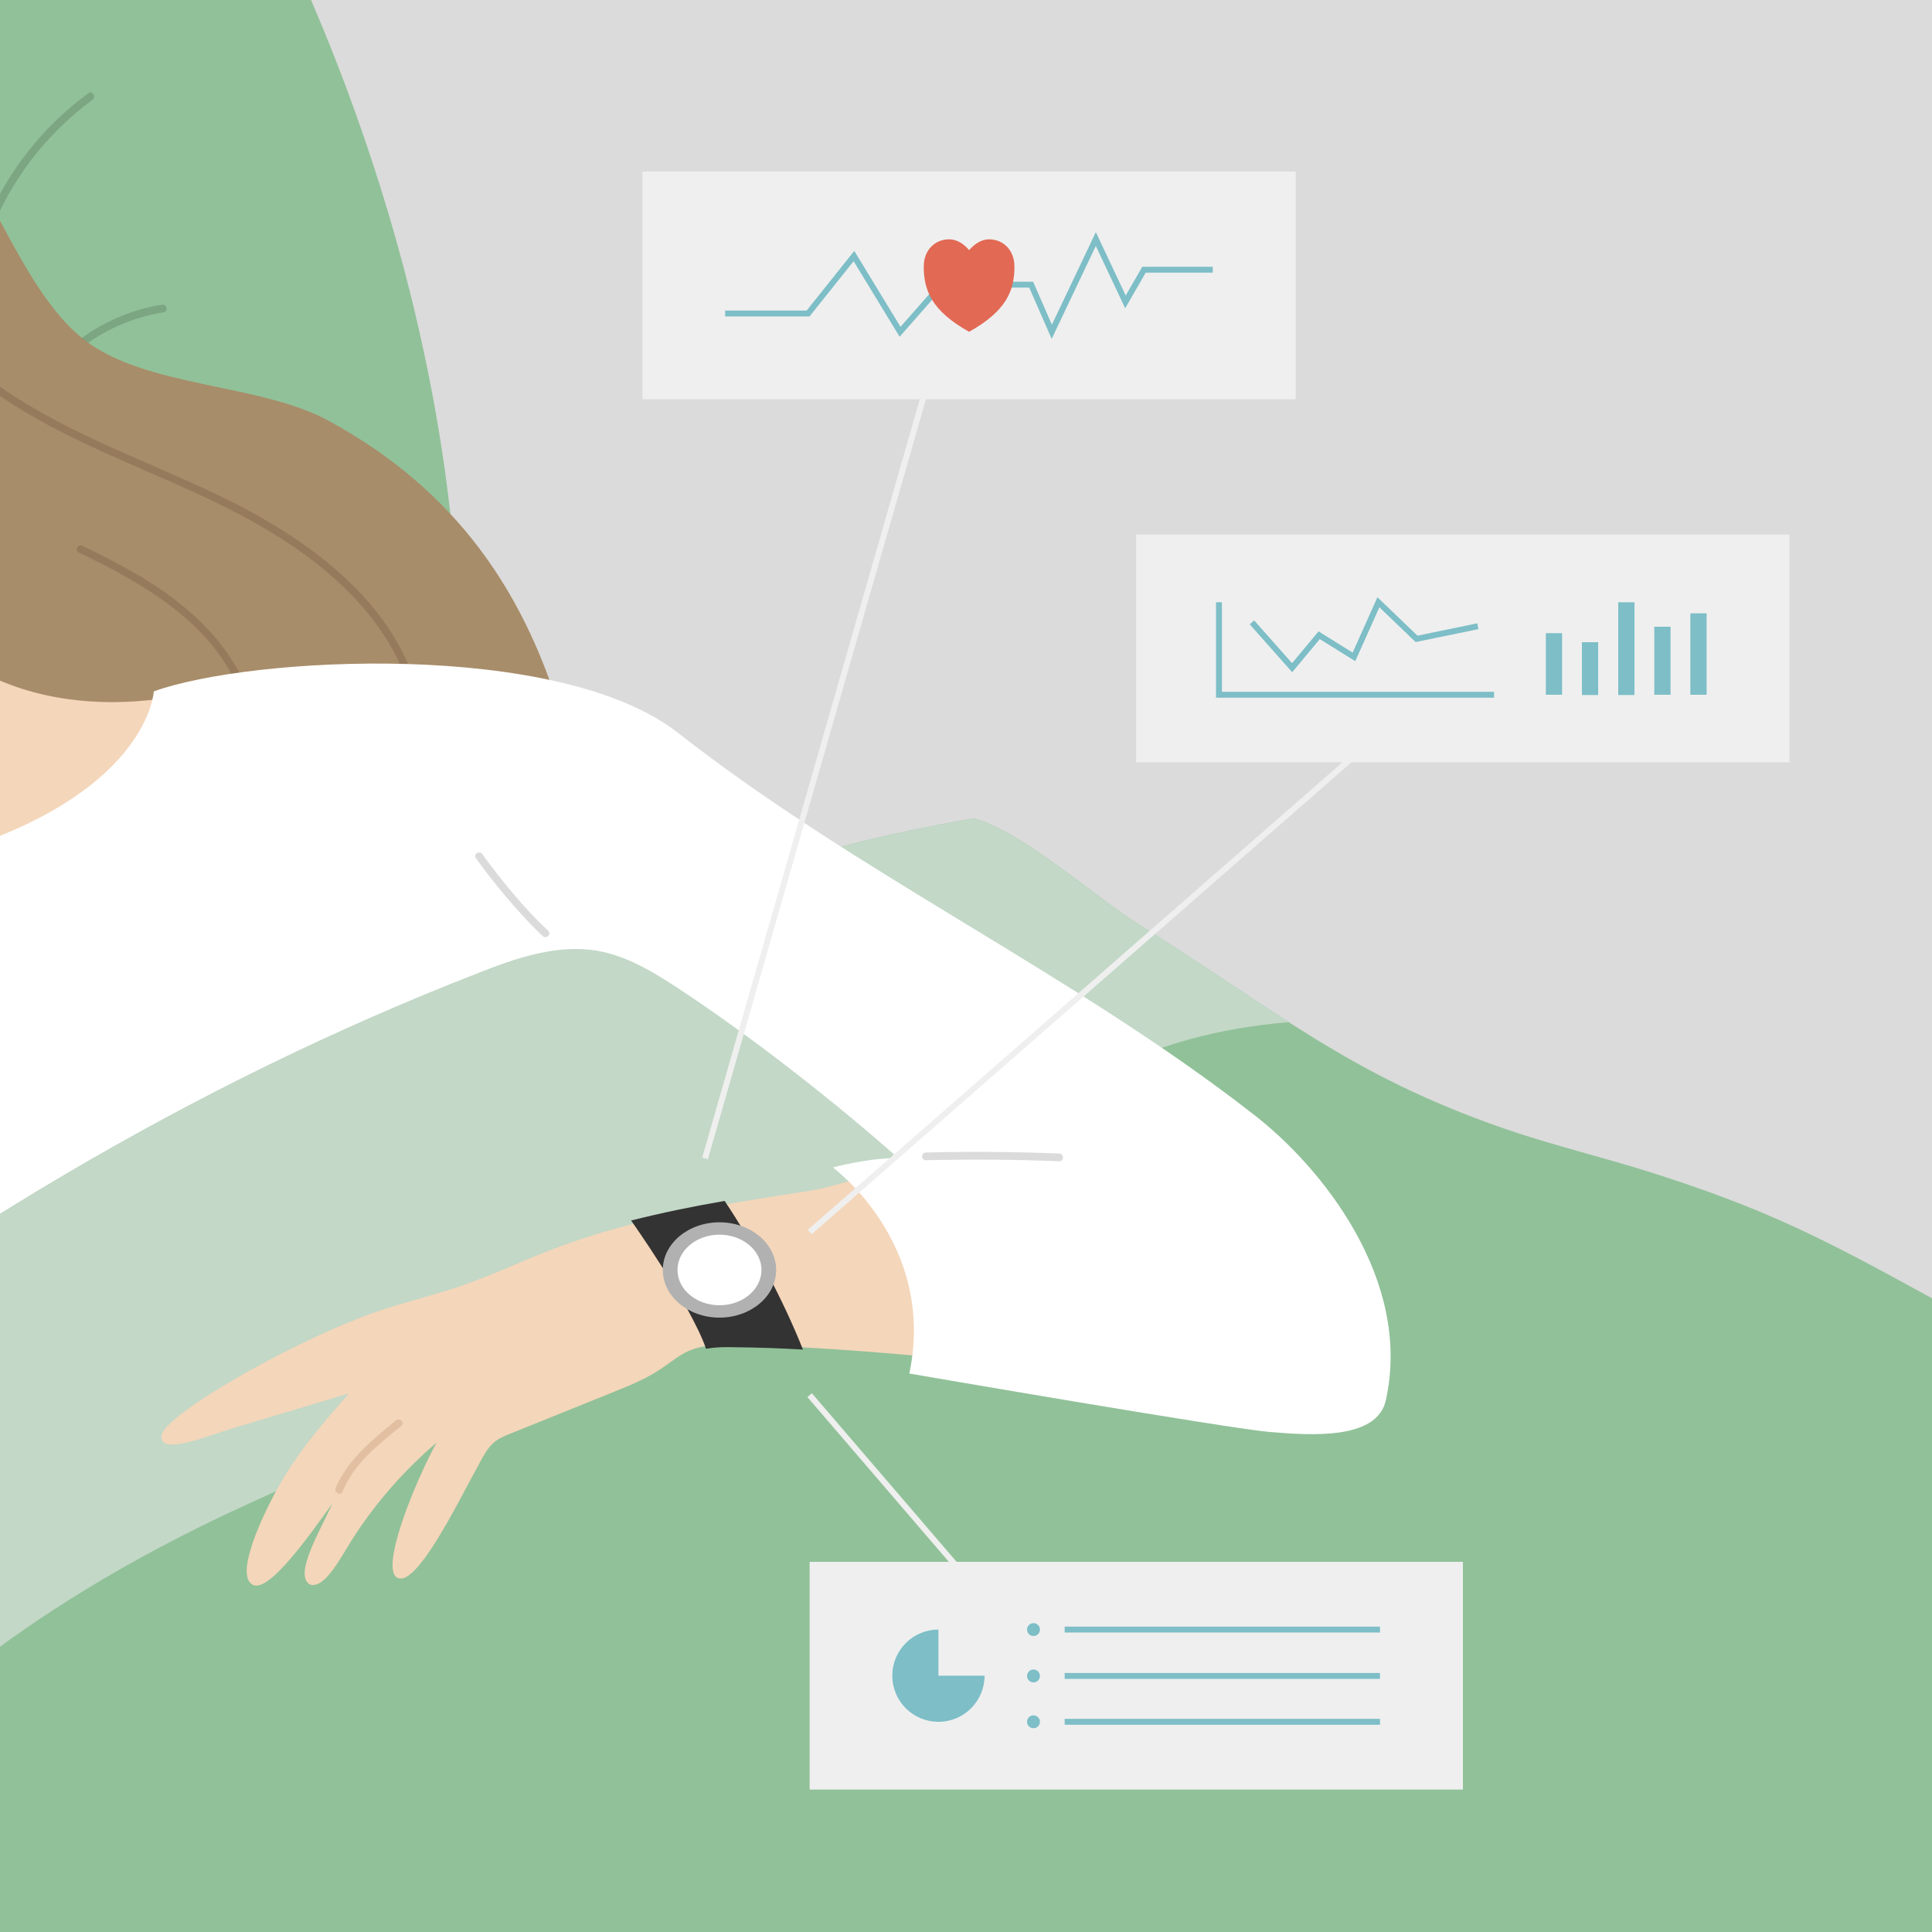 <?xml version="1.0" encoding="utf-8"?>
<!-- Generator: Adobe Illustrator 28.1.0, SVG Export Plug-In . SVG Version: 6.00 Build 0)  -->
<svg version="1.1" xmlns="http://www.w3.org/2000/svg" xmlns:xlink="http://www.w3.org/1999/xlink" x="0px" y="0px"
	 viewBox="0 0 750 750" style="enable-background:new 0 0 750 750;" xml:space="preserve">
<rect x="0" y="0" width="750" height="750" fill="#808080" stroke="none"/>
<style type="text/css">
	.st0{opacity:0.5;fill:none;stroke:#B1B1B1;stroke-width:2;stroke-linecap:round;stroke-linejoin:round;stroke-miterlimit:10;}
	.st1{fill:#333333;stroke:#333333;stroke-width:0.5;stroke-miterlimit:10;}
	.st2{fill:#333333;}
	.st3{fill:#B1B1B1;}
	.st4{fill:#7DBEC7;}
	.st5{opacity:0.5;}
	.st6{clip-path:url(#SVGID_00000116952496191790184880000004970215311818759319_);}
	.st7{fill:#DBDBDB;}
	.st8{fill:#91C199;}
	.st9{fill:#C3D8C7;}
	.st10{fill:#7CA581;}
	.st11{fill:#A88D6A;}
	.st12{fill:#967A5C;}
	.st13{fill:#F4D6BA;}
	.st14{fill:#E2BFA1;}
	.st15{fill:#FFFFFF;}
	.st16{fill:#E26954;}
	.st17{fill:none;stroke:#E26954;stroke-miterlimit:10;}
	.st18{fill:#FFFFFF;stroke:#FFFFFF;stroke-width:0.5;stroke-miterlimit:10;}
	.st19{fill:#FFFFFF;stroke:#FFFFFF;stroke-width:0.332;stroke-miterlimit:10;}
	.st20{clip-path:url(#SVGID_00000142872800923507638090000016604843353714845371_);}
	.st21{fill:#B6CECD;}
	.st22{fill:#D8B37C;}
	.st23{fill:#EACE9B;}
	.st24{fill:#EAEAEA;}
	.st25{fill:#E0E0E0;}
	.st26{fill:#C49762;}
	.st27{fill:#A7C1AB;}
	.st28{clip-path:url(#SVGID_00000052822065786833686010000015927494850381650871_);}
	.st29{fill:none;stroke:#EFEFEF;stroke-width:2.29;stroke-miterlimit:10;}
	.st30{fill:none;stroke:#EFEFEF;stroke-width:3;stroke-miterlimit:10;}
	.st31{fill:#EFEFEF;}
	.st32{fill:none;stroke:#7DBEC7;stroke-width:2.29;stroke-miterlimit:10;}
	.st33{fill:#333333;stroke:#333333;stroke-width:0.664;stroke-miterlimit:10;}
	.st34{fill:none;stroke:#333333;stroke-miterlimit:10;}
	.st35{fill:none;stroke:#7DBEC7;stroke-width:3;stroke-miterlimit:10;}
	.st36{fill:#333333;stroke:#333333;stroke-width:0.82;stroke-miterlimit:10;}
	.st37{fill:none;stroke:#333333;stroke-width:1.236;stroke-miterlimit:10;}
</style>
<g id="illust">
	<g>
		<defs>
			<rect id="SVGID_1_" y="0" transform="matrix(-1 -4.489266e-11 4.489266e-11 -1 750 750)" width="750" height="750"/>
		</defs>
		<clipPath id="SVGID_00000139980793524396986180000001444233333805608362_">
			<use xlink:href="#SVGID_1_"  style="overflow:visible;"/>
		</clipPath>
		<g style="clip-path:url(#SVGID_00000139980793524396986180000001444233333805608362_);">
			<rect x="0" y="0" transform="matrix(-1 -4.489266e-11 4.489266e-11 -1 750 750)" class="st7" width="750" height="750"/>
			<g>
				<path class="st8" d="M0,471.2c59-36.7,120.9-68.3,185.7-93.6c5.6-2.2,129.4-45.3,129.4-45.3c21-7.5,62.8-14.6,62.8-14.6
					c18.5,4.7,47.7,30.9,63.9,41c54.6,34,81.3,58.3,142.1,79.4c18.8,6.5,38.3,11.1,57.2,17.1c45.3,14.4,67.2,25.9,108.9,48.8v179.6
					v20.6V750H0l-42.8-73.7l-78.1-120C-82,525.6-41.7,497.1,0,471.2z"/>
				<g>
					<path class="st9" d="M500.3,396.8c-17.6-11.3-35.6-23.9-58.5-38.1c-16.2-10.1-45.4-36.2-63.9-41c0,0-41.8,7.1-62.8,14.6
						c0,0-123.8,43.1-129.4,45.3C120.9,402.9,59,434.5,0,471.2c-41.7,26-82,54.5-120.9,85.2l78.1,120c0,0,41.1-48.1,139.6-92.8
						C242,517.6,328.5,466,380.9,440.8C416.9,423.5,442.9,401.6,500.3,396.8z"/>
				</g>
			</g>
			<g>
				<g>
					<path class="st8" d="M74.9-66.3c14-0.1,26.7,25.2,31.5,35c37,76,62.8,162.7,69.9,245.6c0.4,4.2,0.6,8.7-1.3,12.4
						c-2,3.9-6,6.2-9.9,8.3c-134.2,74.5-276.3,135-423,180.1c-5.6,1.7-11.5,3.4-17.1,1.9c-6.2-1.7-10.6-6.9-14.6-11.8
						c-41.7-52.3-72.1-112.6-102.2-172.3c-18.7-37.1-46.3-80.4-65-117.5c-2-4-4.1-8.3-3.1-12.7c0.9-4.1,4.2-7.2,7.5-9.8
						c30-24.4,66.5-39.1,102.8-52.4C-217-8.1-66.4-65.7,74.9-66.3z"/>
				</g>
				<g>
					<g>
						<path class="st10" d="M62.8,118.3C50,120.3,38,125.9,28,134.1c-1.5,1.2,0.6,3.3,2.1,2.1c9.6-7.9,21.2-13,33.5-15
							C65.5,120.8,64.7,117.9,62.8,118.3L62.8,118.3z"/>
					</g>
				</g>
				<g>
					<g>
						<path class="st10" d="M34.3,36.2C19.2,47.2,6.7,61.9-1.8,78.7c-2.4,4.8-4.5,9.7-6.2,14.7c-0.6,1.8,2.3,2.6,2.9,0.8
							c5.9-17.2,16-32.9,29.2-45.5c3.7-3.6,7.6-6.9,11.8-9.9C37.4,37.6,35.9,35,34.3,36.2L34.3,36.2z"/>
					</g>
				</g>
			</g>
			<g>
				<g>
					<path class="st11" d="M-147,8.4c39.5-8.9,91.2,11.3,115.3,31.5c26,21.7,37.8,71.2,64.4,92c23.9,18.6,68.2,16.9,94.8,31.4
						c49.4,26.9,77.5,66.9,92.3,121.2C93.1,330-42.5,344.3-176.5,358.3c-3.9,0.4-8.2,0.8-11.6-1.2c-4-2.3-5.7-7.1-6.8-11.6
						c-4.7-18.1-5.5-37.1-2.4-55.5c1.9-11.4,5.4-22.8,3.9-34.2c-1.3-10.6-6.8-20.2-11.9-29.7c-23.2-42.6-42.9-90.9-33.9-138.6
						S-194.3,19.1-147,8.4z"/>
				</g>
				<g>
					<g>
						<path class="st12" d="M-17.3,139.8c11.1,10.5,24,18.9,37.5,26C33.8,173,48,179,62.1,185.2c13.5,5.9,27,11.9,39.7,19.4
							c12.2,7.1,23.8,15.3,33.7,25.4c9.6,9.6,17.6,21,22.2,33.9c0.6,1.6,1.1,3.3,1.6,5c0.5,1.9,3.4,1.1,2.9-0.8
							c-3.9-13.3-11-25.3-20.2-35.6c-9.4-10.5-20.7-19.3-32.6-26.8c-12.4-7.8-25.7-14.2-39.1-20.1c-14.2-6.3-28.6-12.3-42.5-19.2
							c-13.7-6.9-27.1-14.8-38.7-24.8c-1.5-1.3-2.9-2.6-4.3-3.9C-16.6,136.3-18.8,138.4-17.3,139.8L-17.3,139.8z"/>
					</g>
				</g>
				<g>
					<g>
						<path class="st12" d="M30.5,214.4c25,12.1,51.8,27.2,62.7,54.3c2.8,7,4.4,14.4,4.2,21.9c0,1.9,3,1.9,3,0
							c0.3-13.9-5-27.4-13.2-38.5c-8.6-11.8-20.3-20.9-32.8-28.4c-7.3-4.3-14.8-8.2-22.4-11.8C30.3,211,28.8,213.5,30.5,214.4
							L30.5,214.4z"/>
					</g>
				</g>
			</g>
			<path class="st13" d="M-123.8,29.9c67.7,0,97.1,52.3,97.1,107.3c0,40.4,2.7,75.2-14.7,90.8c9.7,17.6,26.8,31.1,45.9,38
				c22.4,8.2,47.1,8.1,70.4,3.1c-1.6,11-8.4,20.6-16.2,28.6C35,322.2,1.3,335.3-32.5,340.1c-33.8,4.8-80.7,12.7-114.7,9.6
				c19.7-13.3,38.8-38.1,41.5-61.4c1.7-14.6-16.2-48.4-31.5-73.4c-33.3-19.5-61.9-50-61.9-82.5C-199.1,77.5-209,29.9-123.8,29.9z"/>
			<g>
				<g>
					<path class="st13" d="M354.4,456.1c-13.2-3-26.8,4.1-40.2,6.2c-34.5,5.3-69.4,10.7-101.9,23.5c-10.7,4.2-21.1,9.1-31.9,12.9
						c-10,3.5-20.4,6.1-30.6,9.3c-32.1,10.2-88.7,42.3-87.1,49.9c0,7,18.5-0.7,27.5-3.4c15.1-4.5,30.2-9.1,45.3-13.6
						c-9.4,10.7-18.8,21.5-26,33.8c-7.2,12.3-18.9,37.1-11.2,40.6c6.4,2.8,22.1-19.7,30.7-31.6c-4.4,10-15.2,27.6-8.7,31.4
						c5.8,2,12.3-11.1,16.8-18.1c8.9-13.8,19.9-26.3,32.4-37c-7.9,14.2-22.6,49.7-15,52.6c7.7,3,23.7-30.3,31.9-45.1
						c1.5-2.7,2.9-5.4,5.2-7.4c2-1.8,4.6-2.8,7.1-3.8c13.1-5.3,26.3-10.6,39.4-15.9c6.4-2.6,12.9-5.2,18.6-9.1
						c3.5-2.3,6.7-5.1,10.5-6.8c5.6-2.5,11.9-2.5,18-2.4c34.8,0.6,69.6,4,104.2,7.4C389.6,529.4,398.9,466.3,354.4,456.1z"/>
				</g>
				<g>
					<g>
						<path class="st14" d="M132.9,579.1c2.3-5.3,5.6-10,9.7-14.1c4.1-4.1,8.7-7.8,13.2-11.5c1.5-1.2-0.6-3.3-2.1-2.1
							c-9.1,7.5-18.5,15-23.4,26.1C129.6,579.3,132.2,580.9,132.9,579.1L132.9,579.1z"/>
					</g>
				</g>
				<g>
					<path class="st2" d="M245,473.8c11.9-3,24.1-5.5,36.3-7.6c11.1,16.5,23.1,39.2,30.4,57.7c-8.6-0.5-17.3-0.8-26-0.9
						c-3.9-0.1-7.8-0.1-11.6,0.6C268.2,506.6,245,473.8,245,473.8z"/>
				</g>
				<ellipse class="st3" cx="279.3" cy="493" rx="22" ry="18.5"/>
				<ellipse class="st15" cx="279.3" cy="493" rx="16.3" ry="13.7"/>
			</g>
			<g>
				<g>
					<path class="st15" d="M-144.3,344.2c0,0,58.8,9.1,131.4-15c70.8-23.5,72.6-60.8,72.6-60.8c37.6-13.6,157.3-20.1,203.5,16.1
						c70.5,55.2,153.2,93.3,223.8,148.4c26.1,20.3,61.3,63.9,51,110.6c-3.4,15.6-29.1,13.7-45,12.4S353,533.2,353,533.2
						c10.6-50.5-29.7-80-29.7-80s14.6-3.9,25.4-3.6c-25.1-22.3-57.5-47.5-84.9-65.6c-9.9-6.5-20.3-12.9-31.9-14.9
						c-15.6-2.7-31.4,2.8-46.2,8.6C74.5,421-27.1,482.3-120.8,556.4c-3.8,3-92.8-82.5-95-121C-217.3,409.7-163.5,358.2-144.3,344.2z
						"/>
				</g>
				<g>
					<g>
						<path class="st7" d="M359.4,450.4c17.3-0.4,34.5-0.3,51.8,0.4c1.9,0.1,1.9-2.9,0-3c-17.2-0.7-34.5-0.8-51.8-0.4
							C357.5,447.4,357.5,450.4,359.4,450.4L359.4,450.4z"/>
					</g>
				</g>
				<g>
					<g>
						<path class="st7" d="M184.7,333.1c5.4,7.5,11.3,14.8,17.5,21.6c2.7,3,5.5,5.9,8.5,8.7c1.4,1.3,3.5-0.8,2.1-2.1
							c-8.8-8.2-16.6-17.7-23.8-27.3c-0.6-0.8-1.2-1.6-1.7-2.4C186.2,330,183.6,331.5,184.7,333.1L184.7,333.1z"/>
					</g>
				</g>
			</g>
		</g>
	</g>
</g>
<g id="text">
	<line class="st29" x1="527.6" y1="291.8" x2="314.3" y2="478.3"/>
	<line class="st29" x1="273.7" y1="449.7" x2="360" y2="148.9"/>
	<line class="st29" x1="314.3" y1="541.6" x2="375" y2="612.3"/>
	<g>
		
			<rect x="441.1" y="207.6" transform="matrix(-1 -4.487356e-11 4.487356e-11 -1 1135.768 503.517)" class="st31" width="253.6" height="88.4"/>
		<rect x="600.1" y="245.8" class="st4" width="6.3" height="23.9"/>
		<rect x="642.2" y="243.3" class="st4" width="6.3" height="26.4"/>
		<rect x="628.2" y="233.8" class="st4" width="6.3" height="36"/>
		<rect x="656.2" y="238.1" class="st4" width="6.3" height="31.6"/>
		<rect x="614.1" y="249.3" class="st4" width="6.3" height="20.5"/>
		<polyline class="st32" points="580,269.7 473.2,269.7 473.2,233.8 		"/>
		<polyline class="st32" points="573.7,243.1 549.9,248 535.1,233.8 525.6,255 512.1,246.6 501.6,259.2 486,241.6 		"/>
	</g>
	<g>
		<rect x="249.4" y="66.6" class="st31" width="253.6" height="88.4"/>
		<polyline class="st32" points="281.5,121.7 313.7,121.7 331.5,99.4 349.4,128.8 365.5,110.5 400.3,110.5 408.3,128.8 425.4,92.8 
			436.9,117.2 444.1,104.7 470.8,104.7 		"/>
		<path class="st16" d="M376.2,128.8c14.7-8.2,17.6-16.2,17.6-25.3c0-6.5-4.4-10.6-9.9-10.6c-3,0-5.8,2-7.7,4.2
			c-1.8-2.2-4.6-4.2-7.7-4.2c-5.5,0-9.9,4.1-9.9,10.6C358.6,112.5,361.5,120.6,376.2,128.8z"/>
	</g>
	<g>
		<rect x="314.3" y="606.3" class="st31" width="253.6" height="88.4"/>
		<path class="st4" d="M364.3,632.6c-9.9,0-17.9,8-17.9,17.9c0,9.9,8,17.9,17.9,17.9s17.9-8,17.9-17.9h-17.9V632.6z"/>
		<line class="st32" x1="413.3" y1="632.6" x2="535.7" y2="632.6"/>
		<line class="st32" x1="413.3" y1="668.4" x2="535.7" y2="668.4"/>
		<circle class="st4" cx="401.2" cy="632.6" r="2.5"/>
		<circle class="st4" cx="401.2" cy="650.6" r="2.5"/>
		<circle class="st4" cx="401.2" cy="668.4" r="2.5"/>
		<line class="st32" x1="413.3" y1="650.6" x2="535.7" y2="650.6"/>
	</g>
</g>
</svg>
